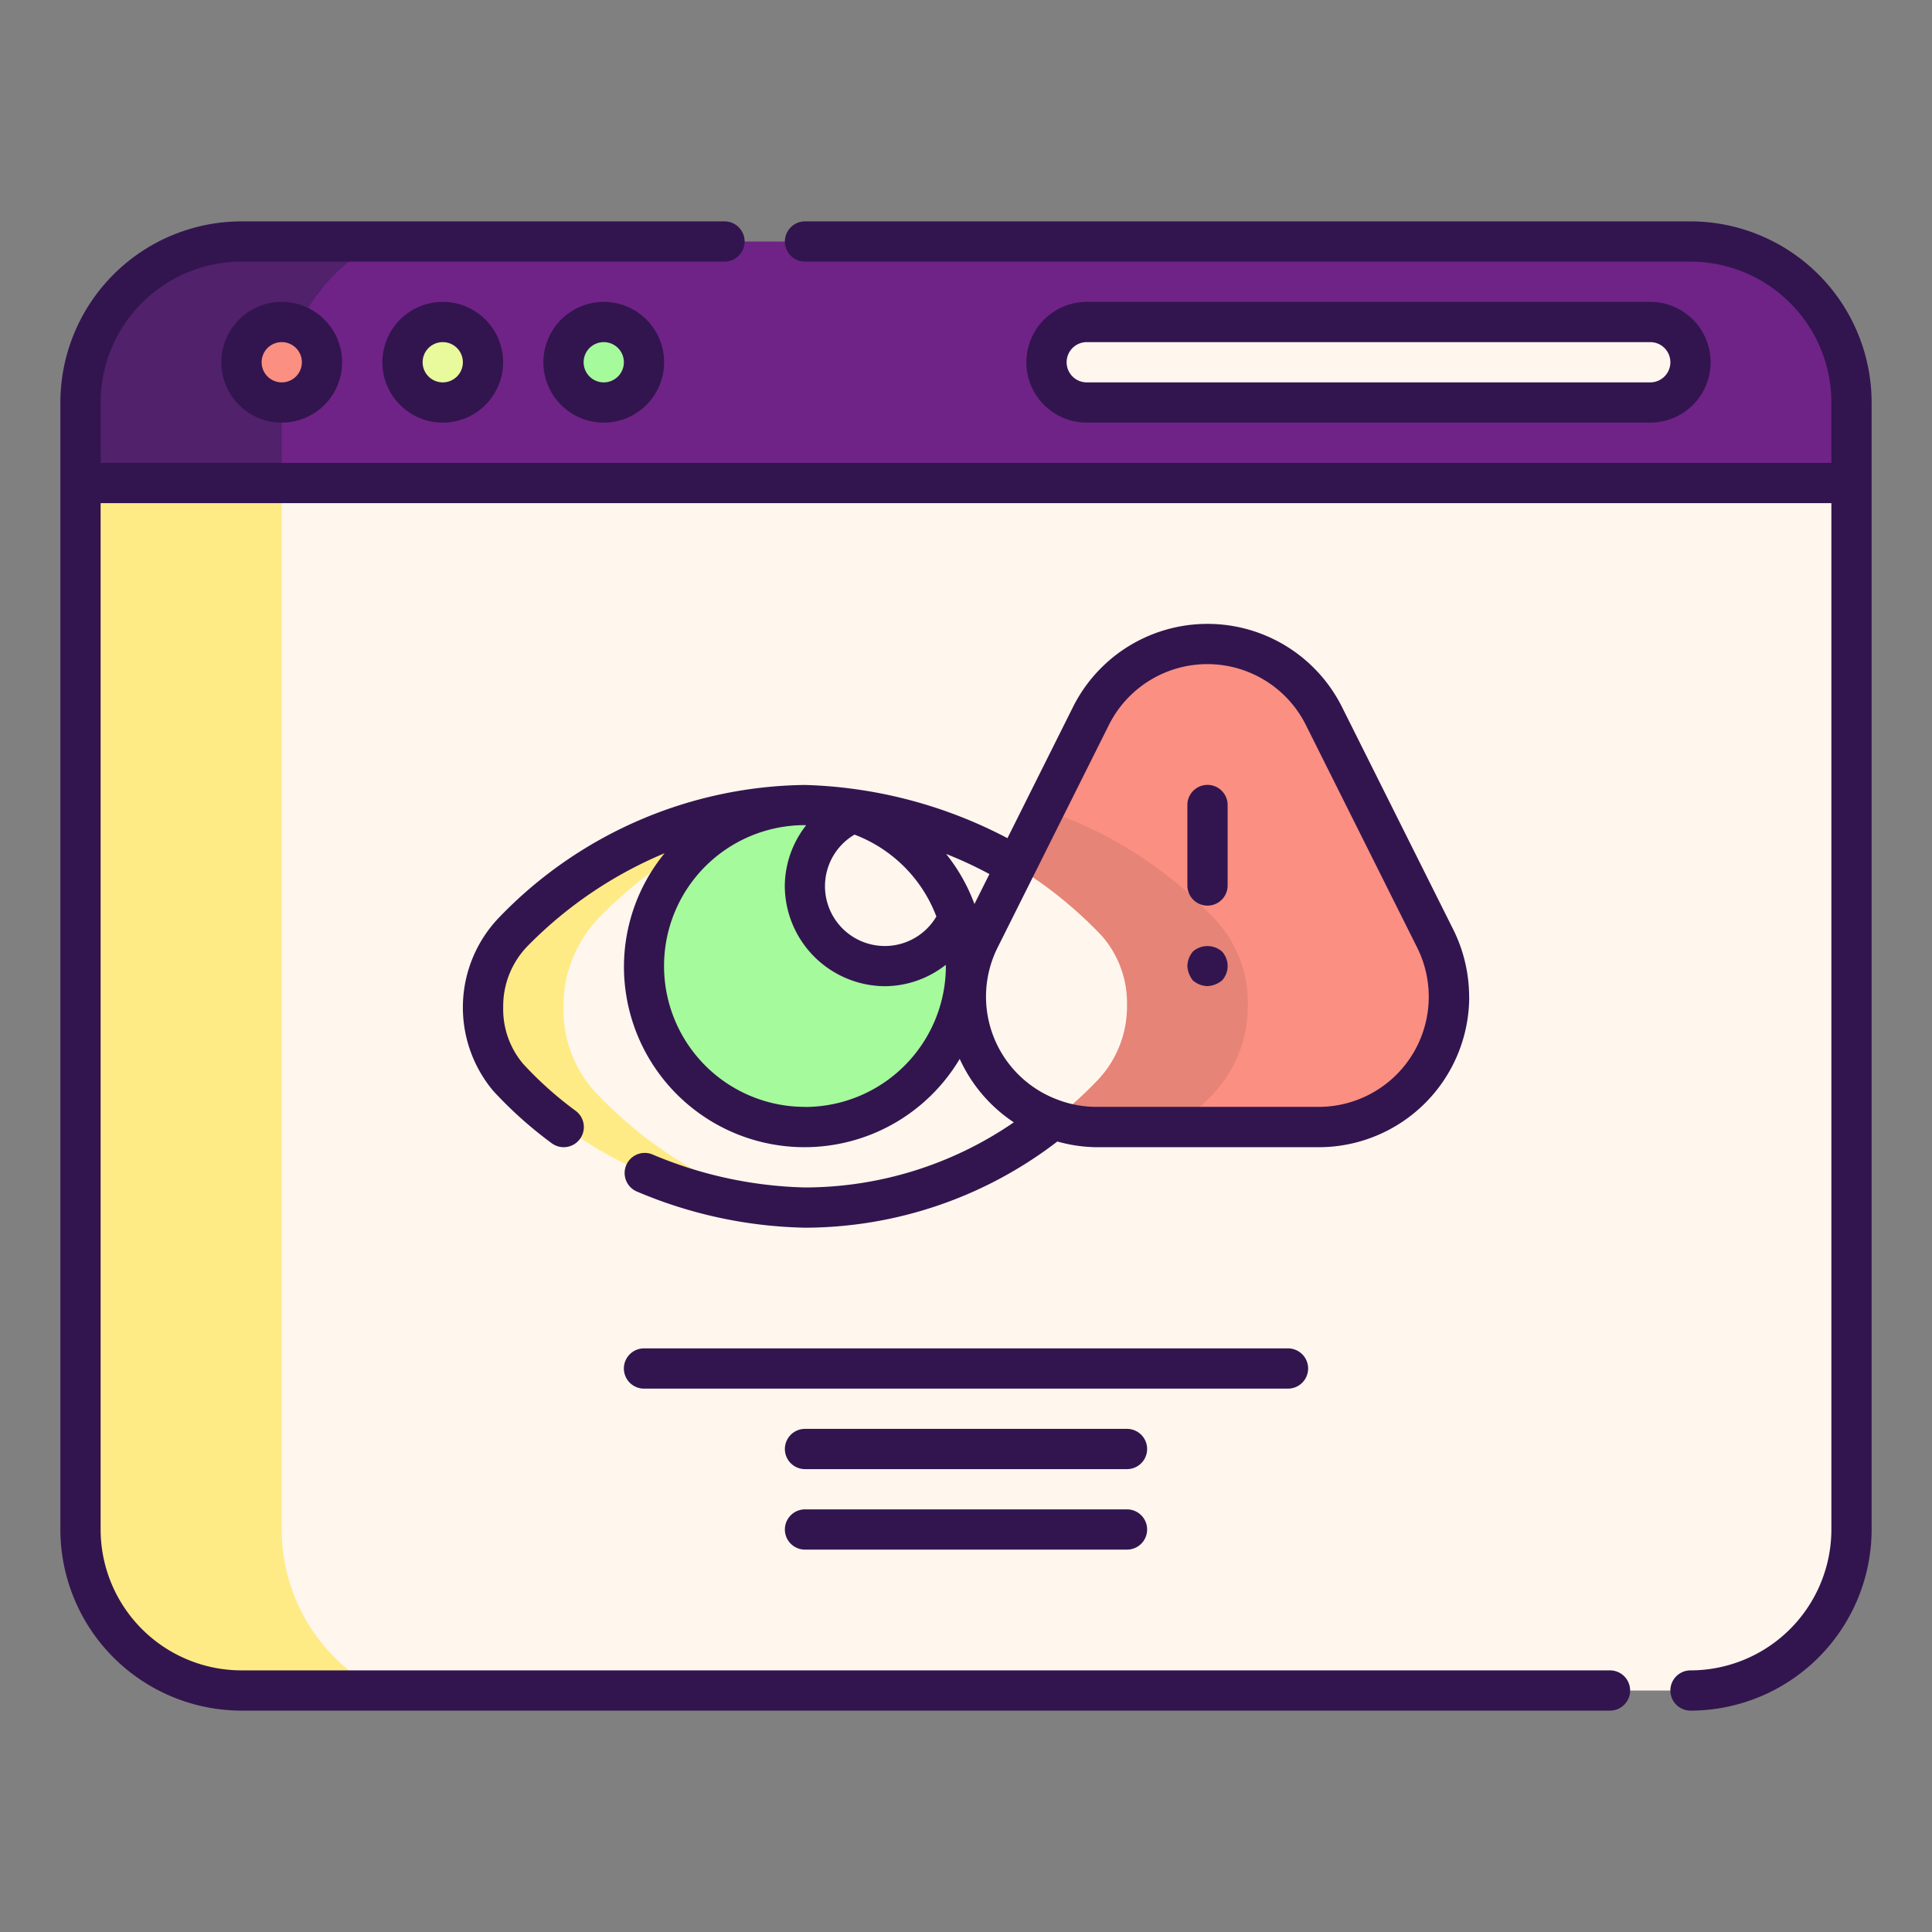 <svg xmlns="http://www.w3.org/2000/svg" xmlns:xlink="http://www.w3.org/1999/xlink" xmlns:svgjs="http://svgjs.dev/svgjs" viewBox="0 0 24 24" width="300" height="300"><rect x="0" y="0" width="24" height="24" fill="#808080" stroke="none"/><g width="100%" height="100%" transform="matrix(1,0,0,1,0,0)"><g id="FLAT"><path d="m3 21a2.002 2.002 0 0 1 -2-2v-13h22v13a2.002 2.002 0 0 1 -2 2z" fill="#fff7ed" fill-opacity="1" data-original-color="#edf2ffff" stroke="none" stroke-opacity="1" style=""></path><path d="m4.72 21h-1.72a2.006 2.006 0 0 1 -2-2v-13h2.5v13a2.247 2.247 0 0 0 1.22 2z" fill="#ffeb86" fill-opacity="1" data-original-color="#bed2e8ff" stroke="none" stroke-opacity="1" style=""></path><path d="m13.618 14a1.618 1.618 0 0 1 -1.447-2.342l1.382-2.764a1.618 1.618 0 0 1 2.895 0l1.382 2.764a1.618 1.618 0 0 1 -1.447 2.342z" fill="#fa8f82" fill-opacity="1" data-original-color="#fa8f82ff" stroke="none" stroke-opacity="1" style=""></path><path d="m15.5 12.49a1.589 1.589 0 0 1 -.45 1.12 4.62 4.62 0 0 1 -.44.39h-.99a1.618 1.618 0 0 1 -1.45-2.34l.8-1.6a5.089 5.089 0 0 1 2.15 1.39 1.514 1.514 0 0 1 .38 1.04z" fill="#e68477" fill-opacity="1" data-original-color="#e68477ff" stroke="none" stroke-opacity="1" style=""></path><path d="m1 6v-1a2.002 2.002 0 0 1 2-2h18a2.002 2.002 0 0 1 2 2v1z" fill="#702387" fill-opacity="1" data-original-color="#807a6eff" stroke="none" stroke-opacity="1" style=""></path><path d="m4.72 3a2.247 2.247 0 0 0 -1.22 2v1h-2.5v-1a2.006 2.006 0 0 1 2-2z" fill="#51216b" fill-opacity="1" data-original-color="#524d46ff" stroke="none" stroke-opacity="1" style=""></path><path d="m13.5 5a.5.5 0 0 1 0-1h7a.5.5 0 0 1 0 1z" fill="#fff7ed" fill-opacity="1" data-original-color="#edf2ffff" stroke="none" stroke-opacity="1" style=""></path><circle cx="3.5" cy="4.5" fill="#fa8f82" r=".5" fill-opacity="1" data-original-color="#fa8f82ff" stroke="none" stroke-opacity="1" style=""></circle><circle cx="5.5" cy="4.5" fill="#e8fa9b" r=".5" fill-opacity="1" data-original-color="#e8fa9bff" stroke="none" stroke-opacity="1" style=""></circle><circle cx="7.5" cy="4.5" fill="#a5fa9b" r=".5" fill-opacity="1" data-original-color="#a5fa9bff" stroke="none" stroke-opacity="1" style=""></circle><path d="m10 15a5.209 5.209 0 0 1 -3.686-1.622 1.268 1.268 0 0 1 -.315-.869 1.328 1.328 0 0 1 .379-.941 5.118 5.118 0 0 1 3.621-1.567 5.209 5.209 0 0 1 3.686 1.622 1.268 1.268 0 0 1 .315.869 1.328 1.328 0 0 1 -.379.941 5.118 5.118 0 0 1 -3.621 1.567z" fill="#fff7ed" fill-opacity="1" data-original-color="#edf2ffff" stroke="none" stroke-opacity="1" style=""></path><path d="m7.38 13.55a5.266 5.266 0 0 0 2.27 1.43 5.157 5.157 0 0 1 -3.34-1.6 1.363 1.363 0 0 1 .07-1.81 5.115 5.115 0 0 1 3.28-1.56 5.601 5.601 0 0 0 -2.21 1.38 1.589 1.589 0 0 0 -.45 1.12 1.514 1.514 0 0 0 .38 1.04z" fill="#ffeb86" fill-opacity="1" data-original-color="#bed2e8ff" stroke="none" stroke-opacity="1" style=""></path><circle cx="10" cy="12" fill="#a5fa9b" r="2" fill-opacity="1" data-original-color="#a5fa9bff" stroke="none" stroke-opacity="1" style=""></circle><path d="m11 12a.996.996 0 0 1 -.406-1.907 1.958 1.958 0 0 1 1.312 1.313.993.993 0 0 1 -.906.594z" fill="#fff7ed" fill-opacity="1" data-original-color="#edf2ffff" stroke="none" stroke-opacity="1" style=""></path></g><g id="OULINE" fill="#231f20"><path d="m20.5 5.25a.75.75 0 0 0 0-1.5h-7a.75.75 0 0 0 0 1.5zm-7.25-.75a.25.25 0 0 1 .25-.25h7a.25.25 0 0 1 0 .5h-7a.25.25 0 0 1 -.25-.25z" fill="#32154f" fill-opacity="1" data-original-color="#231f20ff" stroke="none" stroke-opacity="1" style=""></path><path d="m21 2.75h-11a.25.25 0 0 0 0 .5h11a1.752 1.752 0 0 1 1.75 1.75v.75h-21.5v-.75a1.752 1.752 0 0 1 1.75-1.75h6a.25.25 0 0 0 0-.5h-6a2.253 2.253 0 0 0 -2.25 2.25v14a2.253 2.253 0 0 0 2.25 2.25h17a.25.25 0 0 0 0-.5h-17a1.752 1.752 0 0 1 -1.75-1.75v-12.75h21.5v12.75a1.752 1.752 0 0 1 -1.75 1.75.25.25 0 0 0 0 .5 2.253 2.253 0 0 0 2.25-2.25v-14a2.253 2.253 0 0 0 -2.25-2.25z" fill="#32154f" fill-opacity="1" data-original-color="#231f20ff" stroke="none" stroke-opacity="1" style=""></path><path d="m2.75 4.5a.75.75 0 1 0 .75-.75.751.751 0 0 0 -.75.75zm1 0a.25.25 0 1 1 -.25-.25.25.25 0 0 1 .25.25z" fill="#32154f" fill-opacity="1" data-original-color="#231f20ff" stroke="none" stroke-opacity="1" style=""></path><path d="m4.75 4.5a.75.75 0 1 0 .75-.75.751.751 0 0 0 -.75.75zm1 0a.25.25 0 1 1 -.25-.25.25.25 0 0 1 .25.25z" fill="#32154f" fill-opacity="1" data-original-color="#231f20ff" stroke="none" stroke-opacity="1" style=""></path><path d="m6.75 4.5a.75.75 0 1 0 .75-.75.751.751 0 0 0 -.75.75zm1 0a.25.25 0 1 1 -.25-.25.25.25 0 0 1 .25.25z" fill="#32154f" fill-opacity="1" data-original-color="#231f20ff" stroke="none" stroke-opacity="1" style=""></path><path d="m15 9.75a.25.25 0 0 0 -.25.25v1a.25.25 0 0 0 .5 0v-1a.25.25 0 0 0 -.25-.25z" fill="#32154f" fill-opacity="1" data-original-color="#231f20ff" stroke="none" stroke-opacity="1" style=""></path><path d="m14.819 11.82a.292.292 0 0 0 -.069.18.316.316 0 0 0 .069.18.291.291 0 0 0 .181.07.312.312 0 0 0 .18-.07.266.266 0 0 0 0-.36.275.275 0 0 0 -.361 0z" fill="#32154f" fill-opacity="1" data-original-color="#231f20ff" stroke="none" stroke-opacity="1" style=""></path><path d="m18.25 12.382a1.88 1.88 0 0 0 -.197-.835l-1.382-2.764a1.868 1.868 0 0 0 -3.342 0l-.814 1.629a5.748 5.748 0 0 0 -2.515-.661 5.357 5.357 0 0 0 -3.797 1.643 1.613 1.613 0 0 0 -.077 2.156 5.061 5.061 0 0 0 .728.652.25.25 0 0 0 .297-.403 4.534 4.534 0 0 1 -.652-.583 1.051 1.051 0 0 1 -.248-.705 1.07 1.07 0 0 1 .309-.765 5.187 5.187 0 0 1 1.696-1.147 2.228 2.228 0 0 0 -.505 1.402 2.243 2.243 0 0 0 4.171 1.153 1.875 1.875 0 0 0 .672.788 4.589 4.589 0 0 1 -2.594.809 5.168 5.168 0 0 1 -1.902-.413.25.25 0 0 0 -.195.46 5.609 5.609 0 0 0 2.098.453 5.162 5.162 0 0 0 3.134-1.071 1.847 1.847 0 0 0 .484.071h2.764a1.87 1.87 0 0 0 1.868-1.868zm-7.635-2.014a1.751 1.751 0 0 1 1.017 1.017.743.743 0 1 1 -1.017-1.017zm1.49.862a2.235 2.235 0 0 0 -.352-.622 4.986 4.986 0 0 1 .538.25zm-2.106 2.52a1.75 1.75 0 0 1 0-3.5l.015.002a1.234 1.234 0 0 0 -.265.749 1.251 1.251 0 0 0 1.25 1.25 1.234 1.234 0 0 0 .749-.265l.002.015a1.752 1.752 0 0 1 -1.75 1.75zm3.121-.097-.004-.001a1.365 1.365 0 0 1 -.723-1.882l1.382-2.764a1.368 1.368 0 0 1 2.447 0l1.382 2.764a1.368 1.368 0 0 1 -1.224 1.98h-2.764a1.356 1.356 0 0 1 -.497-.097z" fill="#32154f" fill-opacity="1" data-original-color="#231f20ff" stroke="none" stroke-opacity="1" style=""></path><path d="m16.25 17a.25.25 0 0 0 -.25-.25h-8a.25.25 0 0 0 0 .5h8a.25.25 0 0 0 .25-.25z" fill="#32154f" fill-opacity="1" data-original-color="#231f20ff" stroke="none" stroke-opacity="1" style=""></path><path d="m14 17.75h-4a.25.25 0 0 0 0 .5h4a.25.25 0 0 0 0-.5z" fill="#32154f" fill-opacity="1" data-original-color="#231f20ff" stroke="none" stroke-opacity="1" style=""></path><path d="m14 18.75h-4a.25.25 0 0 0 0 .5h4a.25.25 0 0 0 0-.5z" fill="#32154f" fill-opacity="1" data-original-color="#231f20ff" stroke="none" stroke-opacity="1" style=""></path></g></g></svg>